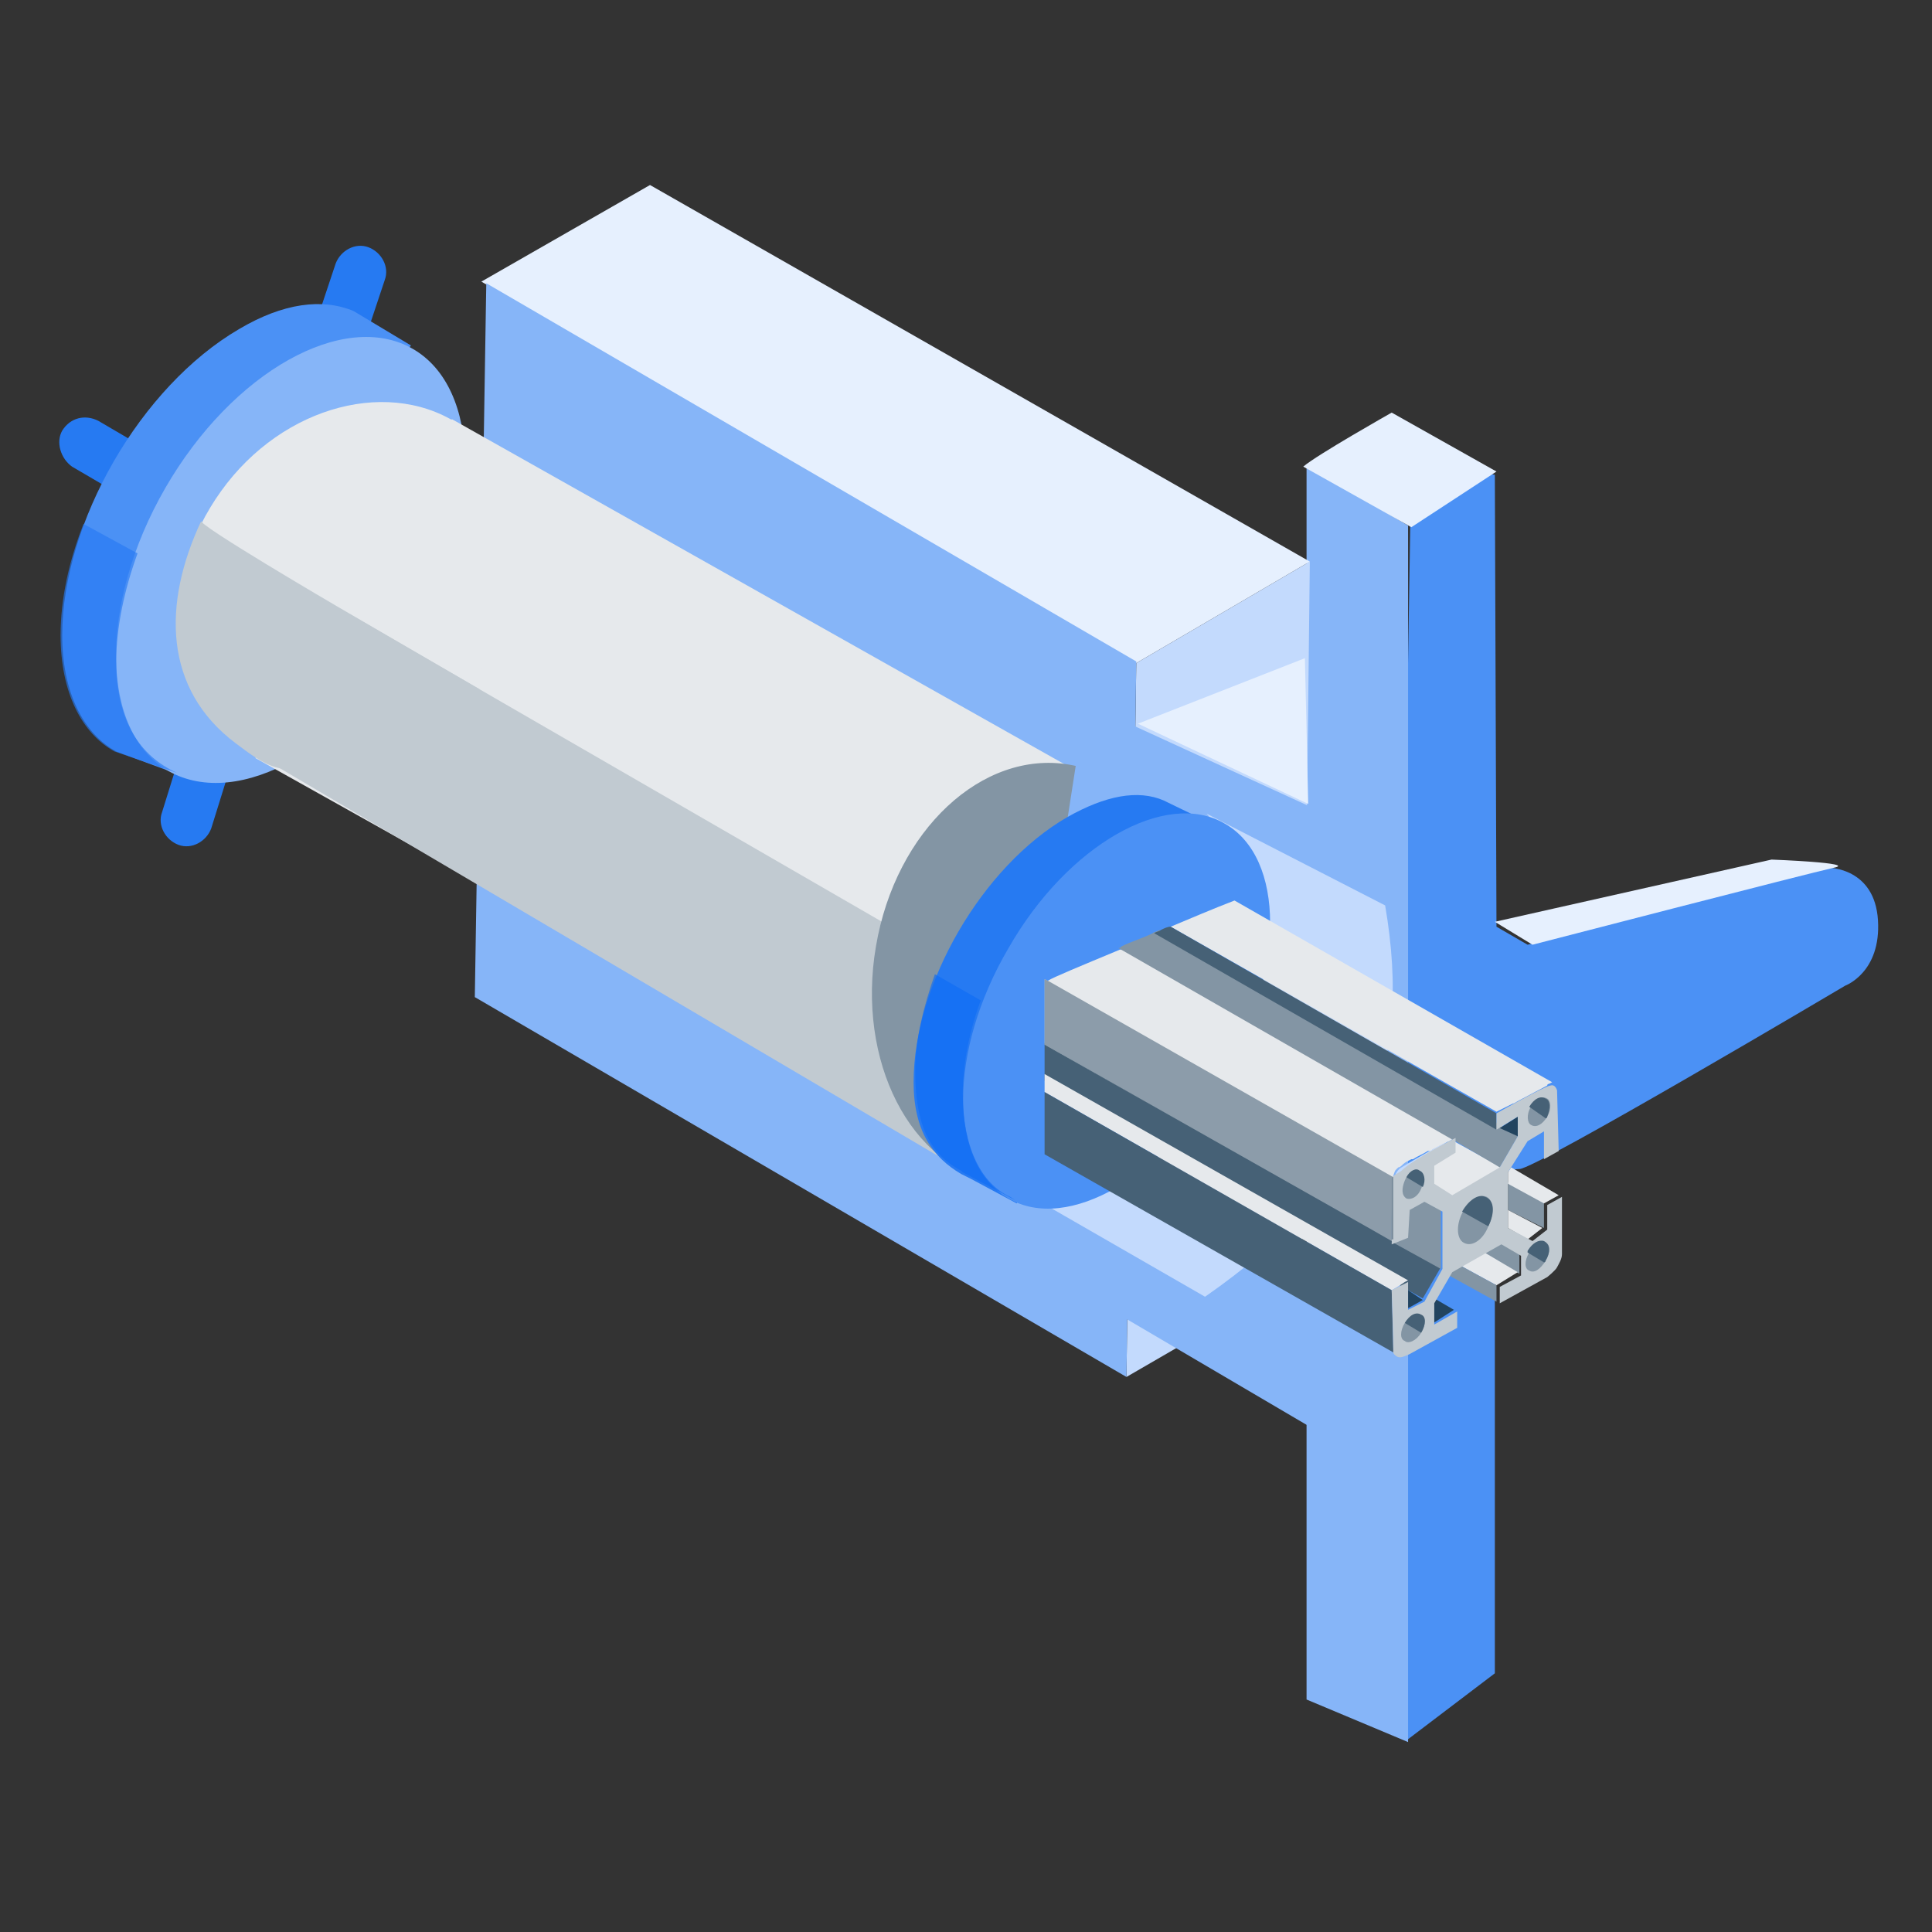 <?xml version="1.0" encoding="utf-8"?>
<!-- Generator: Adobe Illustrator 26.5.0, SVG Export Plug-In . SVG Version: 6.00 Build 0)  -->
<svg version="1.1" id="Metal_Binder_Jetting" xmlns="http://www.w3.org/2000/svg" xmlns:xlink="http://www.w3.org/1999/xlink"
	 x="0px" y="0px" viewBox="0 0 118 118" style="enable-background:new 0 0 118 118;" xml:space="preserve">
<rect x="0" y="0" width="118" height="118" fill="#333333" stroke="none"/>
<style type="text/css">
	.st0{fill:#98C0F9;}
	.st1{fill:#84B4FB;}
	.st2{fill:#267AF2;}
	.st3{fill:#629FF6;}
	.st4{fill:#466176;}
	.st5{fill:#607789;}
	.st6{fill:#204360;}
	.st7{fill:#8D9DAB;}
	.st8{fill:#E63817;}
	.st9{fill:#8395A4;}
	.st10{fill:#C3DAFB;}
	.st11{fill:#86B5F8;}
	.st12{fill:#4B91F5;}
	.st13{fill:#0E6CF3;}
	.st14{fill:#8495A3;}
	.st15{fill:#476175;}
	.st16{fill:#C2D9FF;}
	.st17{fill:#C3DAFD;}
	.st18{fill:#83B2F8;}
	.st19{opacity:0.41;fill:#267AF2;enable-background:new    ;}
	.st20{fill:#22445F;}
	.st21{fill:#E6E9EC;}
	.st22{fill:#5F7586;}
	.st23{clip-path:url(#SVGID_00000057147867880410742020000008111162308240289669_);}
	.st24{clip-path:url(#SVGID_00000094607817447899660390000003113450948470312577_);}
	.st25{fill:#E6F0FD;}
	.st26{opacity:0.23;fill:#86B5F8;enable-background:new    ;}
	.st27{fill:#C1CAD1;}
	.st28{opacity:0.28;}
	.st29{opacity:0.29;fill:#466176;enable-background:new    ;}
	.st30{fill:#1A6EE8;}
	.st31{fill:#1A5ADE;}
	.st32{fill:#478EF8;}
	.st33{fill:#C1D9FF;}
	.st34{fill:#82B2FD;}
	.st35{fill:#1D76F6;}
	.st36{fill:#7BAEFB;}
	.st37{fill:#71A9FA;}
	.st38{fill:#68A3FA;}
	.st39{fill:#5F9DF9;}
	.st40{fill:#5598F9;}
	.st41{fill:#4C92F8;}
	.st42{fill:#428DF8;}
	.st43{fill:#3987F7;}
	.st44{fill:#3081F7;}
	.st45{fill:#267CF6;}
	.st46{opacity:0.8;fill:#1255E2;enable-background:new    ;}
	.st47{fill:#072B48;}
	.st48{fill:#8193A2;}
	.st49{fill:#1255E2;}
	.st50{fill:#87B5F5;}
	.st51{fill:#4F92F1;}
	.st52{fill:#2D7DED;}
	.st53{fill:#C0C9D0;}
	.st54{fill:#657C8D;}
	.st55{opacity:0.81;fill:#24445E;enable-background:new    ;}
	.st56{fill:#8394A2;}
	.st57{opacity:0.86;fill:#8394A2;enable-background:new    ;}
	.st58{fill:#E5E8EB;}
	.st59{fill:#1F4361;}
	.st60{fill:#072F4F;}
	.st61{clip-path:url(#SVGID_00000141447494148324916230000001180889420927097506_);}
	.st62{opacity:0.45;fill:#82B2FD;enable-background:new    ;}
	.st63{fill:#38546A;}
	.st64{fill:#3A566C;}
	.st65{opacity:0.24;fill:#38546A;enable-background:new    ;}
	.st66{opacity:0.24;fill:#3A566C;enable-background:new    ;}
	.st67{opacity:0.76;fill:#C3DAFD;enable-background:new    ;}
	.st68{fill:#697F90;}
	.st69{display:none;}
	.st70{display:inline;fill:#C1D9FF;}
	.st71{display:inline;fill:#82B2FD;}
	.st72{display:inline;fill:#E6F0FE;}
	.st73{display:inline;fill:#1F4361;}
	.st74{display:inline;fill:#8395A4;}
	.st75{display:inline;fill:#C1CAD1;}
	.st76{display:inline;fill:#466176;}
	.st77{display:inline;fill:#E6E9EC;}
	.st78{display:inline;fill:#1D76F6;}
	.st79{clip-path:url(#SVGID_00000153663460058920742630000003982140003864925111_);fill:#C1D9FC;}
	.st80{clip-path:url(#SVGID_00000153663460058920742630000003982140003864925111_);fill:#83B3F9;}
	.st81{clip-path:url(#SVGID_00000153663460058920742630000003982140003864925111_);fill:#267AF1;}
	.st82{clip-path:url(#SVGID_00000153663460058920742630000003982140003864925111_);fill:#214460;}
	.st83{clip-path:url(#SVGID_00000153663460058920742630000003982140003864925111_);fill:#476175;}
	.st84{clip-path:url(#SVGID_00000153663460058920742630000003982140003864925111_);fill:#C0C9D0;}
	.st85{clip-path:url(#SVGID_00000153663460058920742630000003982140003864925111_);fill:#8394A2;}
	.st86{clip-path:url(#SVGID_00000153663460058920742630000003982140003864925111_);fill:#E5E8EB;}
	.st87{fill:#0E6AEB;}
	.st88{opacity:0.3;fill:#1F4361;enable-background:new    ;}
	.st89{opacity:0.41;fill:#1255E2;enable-background:new    ;}
	.st90{fill:#2130C2;}
	.st91{fill:#092C47;}
	.st92{fill:none;stroke:#092C47;stroke-width:0.85;stroke-linecap:round;stroke-miterlimit:10;}
	.st93{fill:#AECDFA;}
	.st94{fill:#E6F0FE;}
	.st95{fill-rule:evenodd;clip-rule:evenodd;fill:#092C47;}
	.st96{opacity:0.59;fill:#466176;enable-background:new    ;}
	.st97{fill:#597084;}
	.st98{fill:#2F4F69;}
	.st99{fill:#C7CFD6;}
	.st100{fill:none;stroke:#8395A4;stroke-width:0.83;stroke-linecap:round;stroke-linejoin:round;}
	.st101{fill:none;stroke:#267AF2;stroke-width:0.74;stroke-miterlimit:10;stroke-dasharray:1.48,1.48;}
	.st102{fill:none;stroke:#7640EA;stroke-miterlimit:10;}
	.st103{opacity:0.66;fill:#267AF2;enable-background:new    ;}
	.st104{opacity:0.66;fill:#0E6CF3;enable-background:new    ;}
	.st105{opacity:0.56;fill:#466176;enable-background:new    ;}
	.st106{opacity:0.85;fill:#22445F;enable-background:new    ;}
	.st107{opacity:0.13;fill:#E6E9EC;enable-background:new    ;}
	.st108{opacity:0.15;fill:#072B48;enable-background:new    ;}
	.st109{opacity:0.55;fill:#8395A4;enable-background:new    ;}
	.st110{opacity:0.54;fill:#C1CAD1;enable-background:new    ;}
	.st111{opacity:0.72;fill:#466176;enable-background:new    ;}
	.st112{opacity:0.28;fill:#8395A4;enable-background:new    ;}
	.st113{opacity:0.42;fill:#8395A4;enable-background:new    ;}
	.st114{opacity:0.7;fill:#8395A4;enable-background:new    ;}
	.st115{opacity:0.45;fill:url(#SVGID_00000104683165462314620300000017003067328028888498_);enable-background:new    ;}
	.st116{opacity:0.21;fill:url(#SVGID_00000067222681996148856490000012345394049800150971_);enable-background:new    ;}
	.st117{opacity:0.23;}
	.st118{fill:url(#SVGID_00000165915404903323630030000014953927835927887279_);}
	.st119{fill:url(#SVGID_00000013173876791185671040000007166157773570020230_);}
	.st120{fill:#FFFFFF;}
	.st121{fill-rule:evenodd;clip-rule:evenodd;fill:#FFFFFF;}
	.st122{fill-rule:evenodd;clip-rule:evenodd;fill:#476175;}
	.st123{opacity:0.7;fill:#476175;enable-background:new    ;}
	.st124{opacity:0.8;fill:#22445F;enable-background:new    ;}
	.st125{fill:#738697;}
	.st126{opacity:0.4;fill:#5A7184;enable-background:new    ;}
	.st127{opacity:0.86;fill:#E6E9EC;enable-background:new    ;}
	.st128{fill:#D8DDE2;}
	.st129{opacity:0.94;fill:#C1CAD1;enable-background:new    ;}
	.st130{opacity:0.66;fill:#C1CAD1;enable-background:new    ;}
	.st131{opacity:0.9;fill:#C1CAD1;enable-background:new    ;}
	.st132{opacity:0.28;fill:#22445F;enable-background:new    ;}
	.st133{opacity:0.21;fill:#476175;enable-background:new    ;}
	.st134{opacity:0.34;fill:#8495A3;enable-background:new    ;}
	.st135{opacity:0.48;fill:#0E6AED;enable-background:new    ;}
	.st136{opacity:0.46;fill:#4B91F5;enable-background:new    ;}
	.st137{opacity:0.46;fill:#C3DAFB;enable-background:new    ;}
	.st138{opacity:0.46;fill:#E6F0FD;enable-background:new    ;}
	.st139{fill:#F5F7F8;}
	.st140{fill:url(#SVGID_00000165225939445544982710000012010166814392132243_);}
	
		.st141{opacity:0.51;fill:url(#SVGID_00000074430486895425280140000012877236308724560828_);fill-opacity:0.99;enable-background:new    ;}
	.st142{opacity:0.45;fill:#8395A4;enable-background:new    ;}
	.st143{opacity:0.83;fill:#466176;enable-background:new    ;}
	.st144{opacity:0.32;fill:#E6E9EC;enable-background:new    ;}
	.st145{fill:#32535C;}
	.st146{opacity:0.5;fill:#8395A4;enable-background:new    ;}
	.st147{opacity:0.26;fill:#C3DAFD;enable-background:new    ;}
	.st148{fill:#0A304E;}
	.st149{opacity:0.44;fill:#C3DAFD;enable-background:new    ;}
	.st150{opacity:0.43;fill:#466176;enable-background:new    ;}
	.st151{opacity:0.65;fill:#8395A4;enable-background:new    ;}
	.st152{fill:none;stroke:#267AF2;stroke-miterlimit:10;}
	.st153{fill:none;stroke:#267AF2;stroke-miterlimit:10;stroke-dasharray:2,2;}
	.st154{opacity:0.34;fill:#E6E9EC;enable-background:new    ;}
	.st155{opacity:0.63;fill:#C1CAD1;enable-background:new    ;}
	.st156{opacity:0.39;fill:#8395A4;enable-background:new    ;}
	.st157{opacity:0.52;fill:#466176;enable-background:new    ;}
	.st158{opacity:0.34;fill:#476175;enable-background:new    ;}
	.st159{fill:#13BF87;}
	.st160{fill:#4800E3;}
	.st161{fill:#0E6AED;}
	.st162{opacity:0.64;fill:#C1CAD1;enable-background:new    ;}
	.st163{opacity:0.43;fill:#2437BF;enable-background:new    ;}
	.st164{fill:#8395A4;stroke:#C1CAD1;stroke-width:0.5;stroke-miterlimit:10;}
	.st165{opacity:0.84;}
	.st166{fill:#1A5ADE;stroke:#86B5F8;stroke-width:0.5;stroke-miterlimit:10;}
	.st167{opacity:0.45;fill:#86B5F8;enable-background:new    ;}
	.st168{opacity:0.16;fill:#F6F9FF;enable-background:new    ;}
	.st169{fill:none;stroke:#092C47;stroke-linecap:round;stroke-linejoin:round;}
	.st170{opacity:0.66;fill:#072F4F;enable-background:new    ;}
	.st171{opacity:0.66;}
	.st172{opacity:0.45;fill:#1F4361;enable-background:new    ;}
	.st173{opacity:0.22;fill:#8395A4;enable-background:new    ;}
	.st174{opacity:0.47;fill:#FFFFFF;enable-background:new    ;}
	.st175{opacity:0.54;fill:#C3DAFD;enable-background:new    ;}
	.st176{opacity:0.62;fill:#C3DAFD;enable-background:new    ;}
	.st177{opacity:0.36;fill:#FFFFFF;enable-background:new    ;}
	.st178{fill:#C1CAD1;stroke:#22445F;stroke-width:0.25;stroke-miterlimit:10;stroke-dasharray:1,1;}
	.st179{fill:#E6E9EC;stroke:#000000;stroke-width:0.25;stroke-dasharray:1,1;}
	.st180{opacity:0.82;fill:#8495A3;enable-background:new    ;}
	.st181{fill:#2437BF;}
	.st182{opacity:0.77;fill:#C1CAD1;enable-background:new    ;}
	.st183{opacity:0.69;fill:#C1CAD1;stroke:#22445F;stroke-width:0.25;stroke-dasharray:1,1;enable-background:new    ;}
	.st184{opacity:0.7;fill:#8495A3;enable-background:new    ;}
	.st185{opacity:0.61;fill:#267AF2;enable-background:new    ;}
	.st186{opacity:0.56;fill:#267AF2;enable-background:new    ;}
</style>
<g>
	<path class="st12" d="M86.2,28l-0.5,31l0.2,47.3l5.4-4.1V72.3c0,0,0.5-0.9,1.5-0.9s19.9-11.2,19.9-11.2s2.2-0.8,2-4
		c-0.2-3.2-3-3.2-3-3.2l-18.4,4.7l-1.9-1.1L91.3,29l-4.6-0.9L86.2,28L86.2,28z"/>
	<path class="st11" d="M86,106.4l-6.2-2.6V28.4l6.2,3.7V106.4z"/>
	<path class="st94" d="M91.3,56.3l16.9-3.8c0,0,5.3,0.2,3.8,0.5c-1.4,0.3-18.4,4.7-18.4,4.7L91.3,56.3L91.3,56.3z"/>
	<path class="st2" d="M23.5,17.1c0.3-0.8-0.2-1.7-1-2c-0.8-0.3-1.7,0.2-2,1L19,20.6c-0.3,0.8,0.2,1.7,1,2c0.8,0.3,1.7-0.2,2-1
		L23.5,17.1z"/>
	<path class="st2" d="M6,25.7c-0.8-0.4-1.7-0.2-2.2,0.6C3.4,27,3.7,28,4.4,28.5l4.1,2.4c0.8,0.4,1.7,0.2,2.2-0.6
		c0.4-0.8,0.2-1.7-0.6-2.2L6,25.7z"/>
	<path class="st2" d="M14.3,46.1c0.3-0.8-0.2-1.7-1-2c-0.8-0.3-1.7,0.2-2,1l-1.4,4.5c-0.3,0.8,0.2,1.7,1,2c0.8,0.3,1.7-0.2,2-1
		L14.3,46.1z"/>
	<path class="st12" d="M24.5,21.9l0.6-0.8L21.6,19l0,0c-1.9-0.8-4.3-0.5-7,1.1c-6,3.5-10.8,11.8-10.8,18.7c0,3.5,1.3,6,3.3,7.1v0
		l3.8,1.4l0.6-0.9c1-0.2,2.1-0.7,3.2-1.3c6-3.5,10.8-11.8,10.8-18.7C25.4,24.6,25.1,23.1,24.5,21.9L24.5,21.9z"/>
	<path class="st11" d="M25.4,38.6c4.1-7.1,4-14.9-0.2-17.3c-4.2-2.4-11,1.4-15.1,8.5c-4.1,7.1-4,14.9,0.2,17.3
		C14.6,49.5,21.3,45.7,25.4,38.6z"/>
	<path class="st103" d="M7.1,40.4c0-2.1,0.5-4.4,1.3-6.6L5.1,32c-0.9,2.3-1.4,4.6-1.4,6.8c0,3.5,1.3,6,3.3,7.1v0l3.8,1.3
		C8.6,46.2,7.1,44.1,7.1,40.4L7.1,40.4z"/>
	<path class="st94" d="M69.4,40.5l-40-23.3l10.3-5.9l40.3,23L69.4,40.5z"/>
	<path class="st17" d="M79.5,77.9l-10.7,6.2l0.6-43.6L80,34.3L79.5,77.9z"/>
	<path class="st11" d="M68.8,84.1L29,60.9l0.7-43.6l39.7,23.1L68.8,84.1z"/>
	<path class="st21" d="M66.3,47.4l-3,25.6L15.6,46.3l12-20.7L66.3,47.4z"/>
	<path class="st21" d="M29.1,41.3c3.8-5.3,3.5-12.1-0.8-15.2S17.3,24.7,13.5,30c-3.8,5.3-3.5,12.1,0.8,15.2
		C18.6,48.4,25.2,46.6,29.1,41.3z"/>
	<path class="st27" d="M67.2,64l-9.4,6.9L15.7,46.1l-1-0.7l4.9-8.9L67.2,64z"/>
	<path class="st27" d="M29.3,42.1c-0.3,0.5-8.2,5.9-12.3,4.8c-0.9-0.2-1.8-0.9-2.6-1.5c-4.4-3.3-4.5-8.5-2.1-13.6
		c-0.5,0.1,8.4,5.3,8.4,5.3L29.3,42.1z"/>
	<path class="st9" d="M72.7,61.1c1.2-7-2.1-13.5-7.4-14.4c-5.3-0.9-10.6,4-11.8,11.1c-1.2,7,2.1,13.5,7.4,14.4
		C66.2,73,71.5,68.1,72.7,61.1z"/>
	<path class="st11" d="M83.1,80.7l-3,6.5l-13.1-7.7l3.5-6.1L83.1,80.7z"/>
	<path class="st11" d="M68.1,43.8l-2.9,6.3l13.3,6.1l2.9-6.3L68.1,43.8z"/>
	<path class="st11" d="M65.9,45.5L65.2,50c0,0,1.9-1,3.6-1.3c0.6-0.1,2.3,0,2.3,0L66.9,45L65.9,45.5L65.9,45.5z"/>
	<path class="st17" d="M84.6,55.3l-10.9-5.6C80.6,57.3,73.3,72,63,73.1l10.6,6.1C83.5,72.3,86.3,65.2,84.6,55.3z"/>
	<path class="st2" d="M73.8,51.5l0.6-1l-3.1-1.5l-0.2-0.1c-1.6-0.7-3.6-0.3-5.9,1c-5.2,3-9.4,10.2-9.4,16.2c0,3,1.2,4.6,2.9,5.6
		l0.6,0.3l2.8,1.5l0.3-0.9c0.9-0.2,1.8-0.6,2.8-1.1c5.2-3,9.3-10.2,9.3-16.2C74.6,53.8,74.3,52.5,73.8,51.5z"/>
	<path class="st12" d="M74.8,65.6c3.7-6.3,3.7-13.2,0-15.3c-3.6-2.1-9.6,1.3-13.2,7.6c-3.7,6.3-3.7,13.2,0,15.3
		C65.2,75.3,71.1,71.9,74.8,65.6z"/>
	<path class="st104" d="M58.8,66.8c0-1.8,0.4-3.8,1.1-5.7l-2.8-1.6c-0.7,2-1.2,4-1.2,5.9c0,3,0.7,5,2.8,6.1l0.1,0.1l3.2,1.7
		l-0.3-0.2C59.9,72.3,58.8,70,58.8,66.8L58.8,66.8z"/>
	<path class="st21" d="M94.8,66.1l-0.2,0.1c0,0-0.1,0-0.1,0.1l-1.7,0.9c-0.2,0.1-0.3,0.2-0.4,0.2l-1,0.5L71.5,56.6c0,0,0,0,0,0
		c1.2-0.5,2.6-1.1,3.9-1.6L94.8,66.1z"/>
	<path class="st17" d="M88.9,69.4c0,0-2.5,1.4-3.3,1.9c-0.2,0.1-0.4,0.4-0.4,0.6L88.9,69.4z"/>
	<path class="st4" d="M88,77.4l-1.1,1.9L86,78.8l0,0l-0.5-0.3h0L63.8,66v-2.3L85,75.7h0v0l0.2,0.1L88,77.4z"/>
	<path class="st9" d="M92.1,72.2l0,1.7l2.2,1.1l0-1.6L92.1,72.2z"/>
	<path class="st21" d="M92.3,71.3l-0.2,0.3l0,0.7l2.2,1.2l0.9-0.5L92.3,71.3z"/>
	<path class="st21" d="M92.1,73.9V75l1.2,0.7l0.9-0.7L92.1,73.9z"/>
	<path class="st9" d="M91.6,75.9l-1,0.6l2.2,1.3l0-1.2L91.6,75.9z"/>
	<path class="st21" d="M89.2,77.3l2.2,1.2l1.3-0.8l-2.2-1.3L89.2,77.3z"/>
	<path class="st9" d="M88.5,77.9l0.1-0.2l0.6-0.4l2.2,1.2l0,1L88.5,77.9z"/>
	<path class="st20" d="M87.6,79.3l1.2,0.7l-1.4,0.9l0-1.3L87.6,79.3z"/>
	<path class="st9" d="M86,73.8l0.9-0.5l1.1,0.6l0,3.6l-2.9-1.6l0.8-0.4L86,73.8z"/>
	<path class="st21" d="M86,78.2l-0.2,0.1l-0.3,0.2L85,78.8l0,0v0L63.8,66.7v-1.1L86,78.2z"/>
	<path class="st20" d="M86,78.8l0.9,0.6L86,79.9V78.8z"/>
	<path class="st4" d="M85.1,82.6L85.1,82.6L63.8,70.5v-3.8L85,78.8v0l0,0L85.1,82.6z"/>
	<path class="st21" d="M88.9,69.5c0,0-0.1,0-0.2,0.1c-0.1,0-0.1,0.1-0.2,0.1c-0.3,0.1-0.6,0.3-1,0.5c0,0-0.1,0.1-0.2,0.1
		c0,0-0.1,0-0.1,0c-0.3,0.2-0.6,0.3-0.9,0.5c0,0,0,0-0.1,0c-0.2,0.1-0.4,0.2-0.5,0.3c0,0,0,0,0,0c-0.1,0.1-0.2,0.2-0.3,0.2
		c0,0-0.1,0.1-0.1,0.1h0v0c-0.1,0.1-0.1,0.1-0.2,0.4c-0.1,0.2-0.1,2.6-0.1,3.6v0.2c0,0.1,0,0.1,0,0.2v0l-1.4-0.8L63.8,63.8v-4
		l0.2,0.1c0.3-0.2,2-0.9,4.4-1.9c0.1,0,0.1,0,0.2-0.1L88.9,69.5L88.9,69.5L88.9,69.5z"/>
	<path class="st21" d="M88.8,69.7l2.9,1.6l-3,1.9l-1.6-0.8l0.1-1.4L88.8,69.7z"/>
	<path class="st9" d="M92.7,69.4l-1.1,1.9h0L89.4,70l-0.5-0.3l-0.2-0.1h0l0,0L68.3,57.9c0.1,0,0.1,0,0.2-0.1
		c0.6-0.3,1.3-0.5,1.9-0.8c0.1-0.1,0.3-0.1,0.4-0.2l7.3,4.2l13.2,7.5l0.3,0.2h0l0.8,0.5L92.7,69.4L92.7,69.4z"/>
	<path class="st4" d="M91.4,69L70.5,57c0.1-0.1,0.3-0.1,0.4-0.2c0.2-0.1,0.4-0.2,0.6-0.2c0,0,0,0,0,0L91.4,68L91.4,69L91.4,69z"/>
	<path class="st20" d="M91.6,68.9l1.1-0.7l0,1.2L91.6,68.9z"/>
	<path class="st27" d="M91.4,68l0,1l1.3-0.8l0,1.2l-1.1,1.9L88.7,73l-1.1-0.7v-1.1l1.3-0.8l0-0.9c0,0-2.6,1.3-3.3,2
		c-0.1,0.1-0.6,0.3-0.6,0.5c0,1,0,4,0,4l1-0.4l0.1-1.7l0.9-0.5l1.1,0.6l0,3.5l-1.1,2L86,80l0-1.7L85,78.8c0,0,0.1,2.8,0.1,3.8
		c0,0.1,0.2,0.3,0.4,0.3s0.6-0.2,0.6-0.2l2.9-1.6l0-1l-1.4,0.8l0-1.3l1.1-1.9l3-1.7l1.2,0.7l0,1.2l-1.3,0.7l0,1l2.9-1.6
		c0,0,0.5-0.4,0.6-0.6c0.1-0.2,0.3-0.5,0.3-0.8c0-0.3,0-3.5,0-3.5l-0.9,0.5l0,1.5l-0.9,0.7L92.1,75v-3.4l1.2-1.9l1-0.6l0,1.7
		l0.9-0.5l-0.1-3.7c0,0-0.1-0.4-0.4-0.3C94.4,66.3,91.4,68,91.4,68L91.4,68z"/>
	<path class="st9" d="M90.9,74.9c0.4-0.8,0.3-1.6-0.1-1.8c-0.4-0.2-1.1,0.2-1.5,1c-0.4,0.8-0.3,1.6,0.1,1.8
		C89.9,76.2,90.6,75.7,90.9,74.9z"/>
	<path class="st9" d="M86.8,72.6c0.2-0.5,0.2-0.9-0.1-1.1c-0.3-0.1-0.7,0.1-0.9,0.6c-0.2,0.5-0.2,0.9,0.1,1.1
		C86.2,73.3,86.6,73.1,86.8,72.6z"/>
	<path class="st9" d="M94.4,77c0.3-0.5,0.3-1,0-1.1c-0.3-0.2-0.7,0.1-1,0.6c-0.3,0.5-0.3,1,0,1.1C93.7,77.8,94.1,77.5,94.4,77z"/>
	<path class="st9" d="M94.5,68.2c0.3-0.5,0.2-1,0-1.1c-0.3-0.2-0.7,0.1-1,0.5c-0.3,0.5-0.2,1,0,1.1C93.8,68.9,94.2,68.7,94.5,68.2z"
		/>
	<path class="st9" d="M86.8,81.4c0.3-0.5,0.3-1,0-1.1c-0.3-0.2-0.7,0.1-1,0.5c-0.3,0.5-0.3,1,0,1.1C86,82.1,86.5,81.9,86.8,81.4z"/>
	<path class="st4" d="M90.9,74.9C90.9,74.9,90.9,75,90.9,74.9l-1.6-0.9c0.4-0.7,1-1.1,1.4-0.9C91.3,73.3,91.3,74.1,90.9,74.9
		L90.9,74.9z"/>
	<path class="st4" d="M86.9,72.5l-1-0.6c0.2-0.4,0.6-0.6,0.8-0.4C87,71.6,87.1,72.1,86.9,72.5z"/>
	<path class="st4" d="M94.4,77c0,0,0,0.1-0.1,0.1l-1-0.6c0,0,0,0,0-0.1c0.3-0.5,0.7-0.7,1-0.6C94.7,76,94.7,76.5,94.4,77z"/>
	<path class="st4" d="M94.5,68.2c0,0,0,0.1-0.1,0.1l-1-0.7c0,0,0,0,0,0c0.3-0.5,0.7-0.7,1-0.5C94.7,67.2,94.7,67.7,94.5,68.2
		L94.5,68.2z"/>
	<path class="st4" d="M86.8,81.4C86.8,81.4,86.8,81.4,86.8,81.4l-1-0.6c0,0,0,0,0,0c0.3-0.5,0.7-0.7,1-0.5
		C87.1,80.4,87.1,80.9,86.8,81.4L86.8,81.4z"/>
	<path class="st105" d="M85,75.7v0.2l0,0l-1.4-0.8L63.8,63.8v-4l0.2,0.1l21.1,12v0l0,3.7v0.1V75.7z"/>
	<path class="st94" d="M79.6,28.5c0.8-0.7,5.4-3.3,5.4-3.3l6.4,3.6l-5.2,3.4L79.6,28.5L79.6,28.5z"/>
	<path class="st94" d="M69.5,44.2l10.2-4l0.2,8.9L69.5,44.2z"/>
</g>
</svg>
